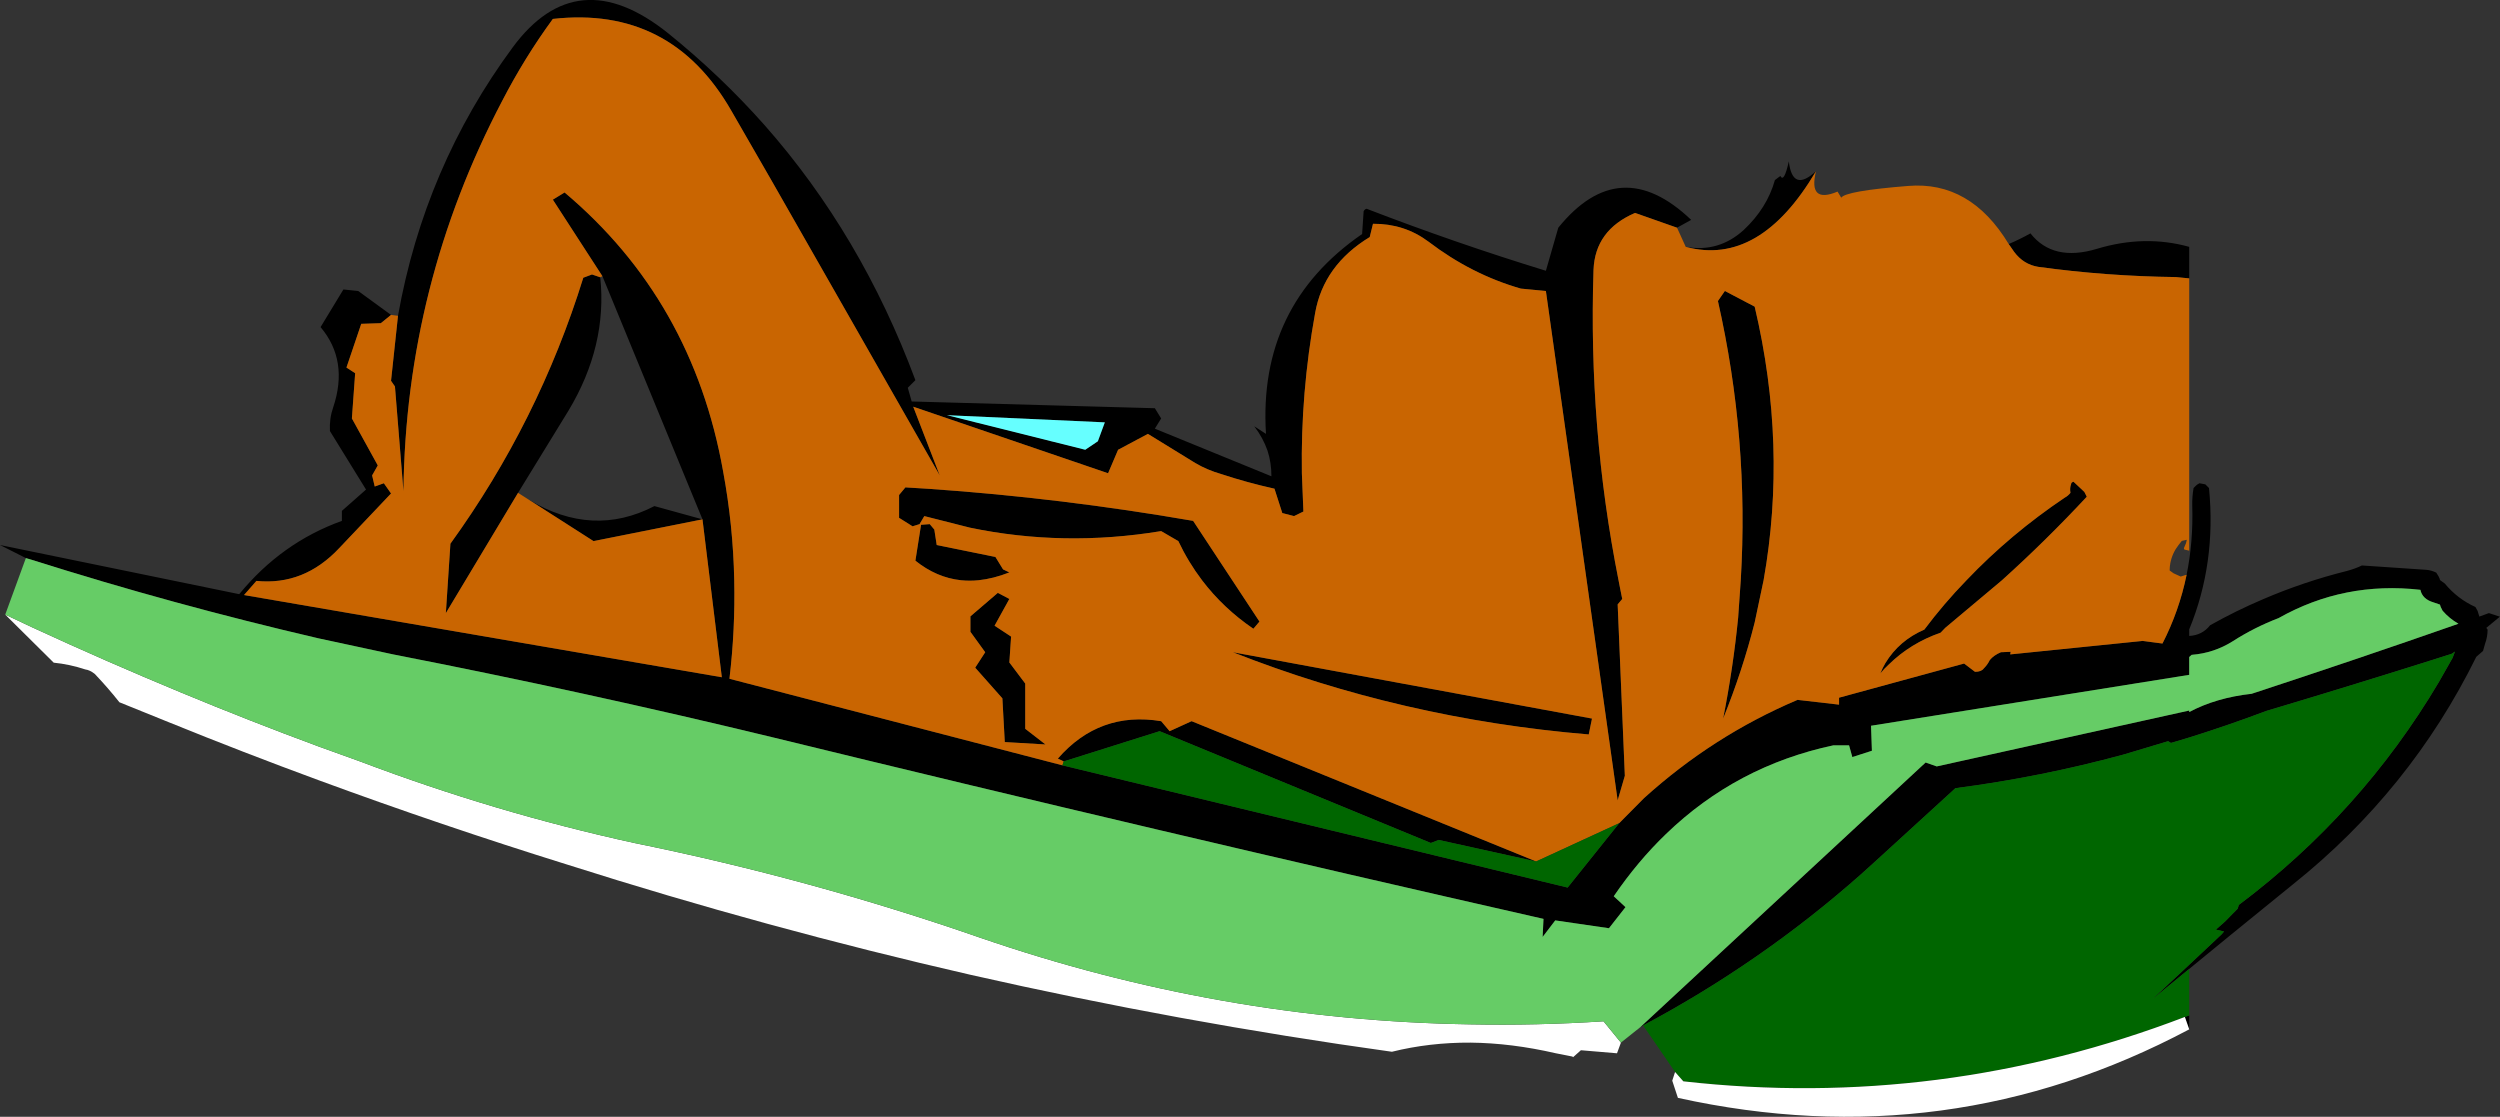 <?xml version="1.0" encoding="UTF-8" standalone="no"?>
<svg xmlns:xlink="http://www.w3.org/1999/xlink" height="256.75px" width="574.75px" xmlns="http://www.w3.org/2000/svg">
  <rect width="100%" height="100%" fill="#333333" stroke="none"/>
  <g transform="matrix(1.0, 0.0, 0.0, 1.0, 57.25, -207.4)">
    <path d="M446.05 271.4 L443.0 271.1 Q427.0 270.9 411.35 268.75 407.95 268.2 405.8 265.3 L404.55 263.5 Q407.05 262.45 409.55 261.05 414.75 267.65 424.85 264.6 435.8 261.3 446.05 264.15 L446.05 271.4 M360.25 246.75 Q347.3 268.7 330.3 264.15 337.85 265.5 343.6 260.3 349.0 255.25 350.8 248.8 L352.05 247.85 Q352.9 249.5 354.0 244.5 354.85 251.75 360.25 246.75 M328.3 259.75 L318.65 256.35 Q309.45 260.3 309.1 269.45 307.9 305.85 314.85 340.8 L315.2 342.6 315.7 345.1 314.65 346.35 316.3 385.75 314.65 391.4 298.15 274.3 292.4 273.75 Q281.05 270.5 271.15 262.95 265.6 258.8 258.4 258.85 L257.65 261.9 Q247.05 268.35 245.1 279.35 241.75 297.75 242.05 316.2 L242.4 325.0 Q241.3 325.5 240.25 326.05 L237.55 325.35 235.75 319.75 Q229.45 318.35 223.55 316.4 220.25 315.45 217.55 313.85 L206.65 307.15 199.8 310.8 197.5 316.2 152.7 300.9 158.8 316.7 120.15 248.95 110.85 232.8 Q97.0 208.7 69.85 211.75 63.4 220.55 58.2 230.6 36.05 272.85 35.5 320.3 L33.55 296.25 32.65 294.95 34.25 280.0 Q40.35 245.75 60.65 218.25 75.4 198.3 96.3 215.0 108.4 224.75 118.55 236.2 140.75 261.35 153.2 294.8 L151.45 296.55 152.35 299.7 208.25 301.25 209.7 303.6 208.25 305.95 235.05 316.9 Q235.05 313.75 234.15 311.0 233.1 308.0 231.1 305.4 L233.8 307.15 Q231.95 277.7 255.9 261.2 L256.25 255.95 Q256.6 255.4 256.95 255.4 277.45 263.3 298.15 269.65 L301.0 259.75 Q315.15 242.3 331.55 257.95 L328.3 259.75 M32.65 279.8 L30.3 281.7 25.8 281.85 22.4 291.9 24.4 293.2 23.65 303.6 29.6 314.4 28.3 316.7 28.9 319.25 31.0 318.5 32.65 320.85 20.75 333.4 Q12.65 342.05 1.7 340.95 L-1.15 344.2 108.7 363.1 104.25 326.8 79.2 331.8 64.35 322.3 Q79.0 331.1 93.2 323.75 L104.25 326.8 81.25 270.9 69.85 253.3 72.55 251.65 Q102.0 276.45 109.0 315.8 111.3 328.2 111.55 340.8 111.8 352.05 110.45 363.45 L187.0 383.35 303.15 411.45 315.0 396.65 320.7 390.9 Q336.55 376.55 356.0 368.3 L365.55 369.4 365.55 367.8 394.3 359.95 396.8 361.85 Q398.25 361.85 398.8 361.1 399.7 360.2 400.2 359.15 401.1 358.05 402.75 357.35 L405.0 357.25 404.9 357.85 435.35 354.75 439.9 355.35 Q443.75 347.85 445.45 339.55 447.0 331.95 446.75 323.65 446.7 321.65 447.05 319.6 L447.6 319.05 447.9 318.8 448.4 318.5 449.75 318.75 450.6 319.6 Q452.3 336.9 446.05 352.1 L446.05 353.6 Q449.05 353.45 450.85 351.15 456.8 347.8 463.05 345.15 472.35 341.15 482.35 338.65 484.35 338.1 485.75 337.4 L500.55 338.4 Q501.75 338.5 502.85 339.05 L503.4 339.95 503.65 340.5 503.7 340.75 504.8 341.55 Q507.75 345.1 511.85 346.95 L512.35 347.85 512.75 349.15 514.95 348.35 517.4 349.15 517.5 349.15 514.35 351.75 514.65 352.15 Q514.65 353.8 514.05 355.45 L513.6 357.05 512.8 357.75 512.05 358.4 Q496.9 389.15 469.85 410.75 L455.45 422.45 446.05 430.15 437.6 437.1 446.05 429.2 453.5 422.2 454.05 421.55 452.55 421.2 452.35 421.15 452.2 421.1 454.3 419.25 457.2 416.3 457.45 415.45 Q485.6 394.3 503.45 364.2 L506.6 358.65 507.15 357.2 506.4 357.7 501.85 359.15 Q483.0 365.1 463.75 370.85 455.15 374.1 446.05 376.95 L441.85 378.2 441.2 377.8 430.85 380.9 Q411.9 386.05 392.3 388.6 L374.35 405.0 370.65 408.35 Q347.8 428.6 320.5 443.15 L319.85 443.55 385.45 382.7 388.0 383.6 446.05 370.75 446.05 371.1 Q452.25 367.8 460.4 366.9 484.35 359.05 507.95 350.8 505.85 349.6 504.3 347.8 L503.85 346.9 503.7 346.4 502.25 345.9 Q499.65 345.15 499.2 343.0 481.65 341.0 466.6 349.5 461.0 351.65 456.1 354.8 451.75 357.55 446.6 357.95 L446.05 358.45 446.05 362.55 372.9 374.25 373.1 380.0 368.6 381.45 367.85 378.75 364.25 378.75 Q341.95 383.5 325.75 399.15 319.25 405.4 313.75 413.45 L316.45 415.95 312.65 420.8 300.3 419.0 297.4 422.8 297.6 418.65 Q208.8 398.5 120.55 376.95 77.4 366.5 33.15 357.85 L15.95 354.15 Q-17.4 346.4 -49.8 336.15 L-51.3 335.7 -57.25 332.7 -2.25 344.0 Q7.45 332.15 21.35 327.15 L21.35 324.85 26.9 319.95 18.6 306.5 Q18.45 303.6 19.35 301.05 22.95 290.3 16.45 282.6 L21.7 273.95 25.1 274.3 32.65 279.8 M61.85 320.7 L45.25 348.35 46.3 332.4 Q66.6 304.3 76.85 271.25 L78.85 270.5 80.75 271.15 Q82.4 286.9 73.45 301.8 L61.85 320.7 M187.3 382.45 L185.95 381.8 Q195.5 370.85 209.7 373.2 L211.65 375.5 216.7 373.2 295.9 405.45 273.5 400.5 271.7 401.2 209.35 375.5 187.3 382.45 M339.3 274.3 L346.15 277.9 Q353.7 309.85 348.2 340.8 L346.15 350.5 Q343.35 361.6 338.9 372.6 341.2 361.0 342.35 349.4 L342.95 340.8 Q344.9 308.4 337.7 276.6 L339.3 274.3 M388.9 352.85 Q382.0 355.25 377.0 360.15 375.95 361.1 375.05 362.2 375.55 360.95 376.2 359.85 379.35 354.65 385.15 352.15 389.65 346.15 394.85 340.8 404.95 330.2 417.45 321.8 418.2 321.4 418.75 320.7 418.55 319.6 418.9 318.7 418.9 318.3 419.45 318.15 L421.95 320.5 422.5 321.6 Q413.15 331.65 403.0 340.8 L389.95 351.75 388.9 352.85 M157.55 329.15 L158.1 332.7 171.6 335.45 173.35 338.3 174.8 339.0 Q171.1 340.45 167.7 340.8 165.65 341.0 163.7 340.8 158.05 340.2 153.2 336.3 L154.5 328.05 156.5 327.9 157.55 329.15 M150.9 319.45 L156.55 319.8 Q186.8 321.9 217.05 327.15 L232.3 350.3 230.9 351.95 Q224.0 347.25 219.1 340.8 215.95 336.65 213.65 331.8 L209.7 329.5 Q187.25 333.2 165.7 328.7 L155.25 326.05 154.15 327.9 152.55 328.4 149.45 326.45 149.45 321.2 150.9 319.45 M192.25 310.8 L195.15 308.85 196.75 304.5 160.45 302.85 192.25 310.8 M172.15 343.7 L174.8 345.1 171.4 351.25 175.2 353.75 174.8 359.7 178.45 364.55 178.45 374.95 183.1 378.55 173.75 378.0 173.2 367.95 166.95 360.9 169.25 357.35 165.85 352.65 165.85 349.1 172.15 343.7 M308.75 372.6 L308.0 376.25 Q265.05 372.65 226.2 357.35 L308.75 372.6 M446.05 427.05 L446.05 427.1 444.85 428.25 446.05 427.05 M446.05 440.85 L446.05 444.05 445.05 441.2 446.05 440.85" fill="#000000" fill-rule="evenodd" stroke="none"/>
    <path d="M404.55 263.5 L405.8 265.3 Q407.95 268.2 411.35 268.75 427.0 270.9 443.0 271.1 L446.05 271.4 446.05 334.0 445.2 333.8 444.95 333.75 Q444.75 333.45 444.9 333.25 L445.3 332.3 445.5 331.5 444.35 331.75 443.6 332.7 Q442.15 334.55 441.7 336.9 441.55 337.7 441.55 338.55 L442.45 339.2 444.1 339.95 445.2 339.6 445.45 339.55 Q443.75 347.85 439.9 355.35 L435.35 354.75 404.9 357.85 405.0 357.25 402.75 357.35 Q401.1 358.05 400.2 359.15 399.7 360.2 398.8 361.1 398.25 361.85 396.8 361.85 L394.3 359.95 365.55 367.8 365.55 369.4 356.0 368.3 Q336.55 376.55 320.7 390.9 L315.0 396.65 295.9 405.45 216.7 373.2 211.65 375.5 209.7 373.2 Q195.5 370.85 185.95 381.8 L187.3 382.45 187.0 383.35 110.45 363.45 Q111.8 352.05 111.55 340.8 111.3 328.2 109.0 315.8 102.0 276.45 72.55 251.65 L69.85 253.3 81.25 270.9 80.75 271.15 78.85 270.5 76.85 271.25 Q66.6 304.3 46.3 332.4 L45.25 348.35 61.85 320.7 64.35 322.3 79.2 331.8 104.25 326.8 108.7 363.1 -1.15 344.2 1.7 340.95 Q12.65 342.05 20.75 333.4 L32.65 320.85 31.0 318.5 28.9 319.25 28.3 316.7 29.6 314.4 23.65 303.6 24.4 293.2 22.4 291.9 25.8 281.85 30.3 281.7 32.65 279.8 34.25 280.0 32.65 294.95 33.55 296.25 35.5 320.3 Q36.05 272.85 58.2 230.6 63.4 220.55 69.85 211.75 97.0 208.7 110.85 232.8 L120.15 248.95 158.8 316.7 152.7 300.9 197.5 316.2 199.8 310.8 206.65 307.15 217.55 313.85 Q220.25 315.45 223.55 316.4 229.45 318.35 235.75 319.75 L237.55 325.35 240.25 326.05 Q241.3 325.5 242.4 325.0 L242.05 316.2 Q241.75 297.75 245.1 279.35 247.05 268.35 257.65 261.9 L258.4 258.85 Q265.6 258.8 271.15 262.95 281.05 270.5 292.4 273.75 L298.15 274.3 314.65 391.4 316.3 385.75 314.65 346.35 315.7 345.1 315.2 342.6 314.85 340.8 Q307.9 305.85 309.1 269.45 309.45 260.3 318.65 256.35 L328.3 259.75 330.3 264.15 Q347.3 268.7 360.25 246.75 358.4 254.3 365.2 251.45 L366.05 252.85 Q367.05 251.3 381.4 250.15 395.75 248.95 404.55 263.5 M339.3 274.3 L337.7 276.6 Q344.9 308.4 342.95 340.8 L342.35 349.4 Q341.2 361.0 338.9 372.6 343.35 361.6 346.15 350.5 L348.2 340.8 Q353.7 309.85 346.15 277.9 L339.3 274.3 M388.9 352.85 L389.95 351.75 403.0 340.8 Q413.15 331.65 422.5 321.6 L421.95 320.5 419.45 318.15 Q418.9 318.3 418.9 318.7 418.55 319.6 418.75 320.7 418.2 321.4 417.45 321.8 404.95 330.2 394.85 340.8 389.65 346.15 385.15 352.15 379.35 354.65 376.2 359.85 375.55 360.95 375.05 362.2 375.95 361.1 377.0 360.15 382.0 355.25 388.9 352.85 M150.9 319.45 L149.45 321.2 149.45 326.45 152.55 328.4 154.15 327.9 155.25 326.05 165.7 328.7 Q187.25 333.2 209.7 329.5 L213.65 331.8 Q215.95 336.65 219.1 340.8 224.0 347.25 230.9 351.95 L232.3 350.3 217.05 327.15 Q186.8 321.9 156.55 319.8 L150.9 319.45 M157.55 329.15 L156.5 327.9 154.5 328.05 153.2 336.3 Q158.05 340.2 163.7 340.8 165.65 341.0 167.7 340.8 171.1 340.45 174.8 339.0 L173.35 338.3 171.6 335.45 158.1 332.7 157.55 329.15 M172.15 343.7 L165.85 349.1 165.85 352.65 169.25 357.35 166.95 360.9 173.2 367.95 173.75 378.0 183.1 378.55 178.45 374.95 178.45 364.55 174.8 359.7 175.2 353.75 171.4 351.25 174.8 345.1 172.15 343.7 M308.75 372.6 L226.2 357.35 Q265.05 372.65 308.0 376.25 L308.75 372.6" fill="#c96501" fill-rule="evenodd" stroke="none"/>
    <path d="M192.25 310.8 L160.45 302.85 196.75 304.5 195.15 308.85 192.25 310.8" fill="#66ffff" fill-rule="evenodd" stroke="none"/>
    <path d="M187.0 383.35 L187.3 382.45 209.35 375.5 271.7 401.2 273.5 400.5 295.9 405.45 315.0 396.65 303.15 411.45 187.0 383.35 M320.5 443.15 Q347.8 428.6 370.65 408.35 L374.35 405.0 392.3 388.6 Q411.9 386.05 430.85 380.9 L441.2 377.8 441.85 378.2 446.05 376.95 Q455.15 374.1 463.75 370.85 483.0 365.1 501.85 359.15 L506.4 357.7 507.15 357.2 506.6 358.65 503.45 364.2 Q485.6 394.3 457.45 415.45 L457.2 416.3 454.3 419.25 452.2 421.1 452.35 421.15 452.55 421.2 454.05 421.55 453.5 422.2 446.05 429.2 437.6 437.1 446.05 430.15 446.05 440.85 445.05 441.2 Q388.95 462.65 329.75 456.0 L327.85 453.85 320.5 443.15 M446.05 427.05 L444.85 428.25 446.05 427.1 446.05 427.05" fill="#006600" fill-rule="evenodd" stroke="none"/>
    <path d="M-56.05 348.7 L-49.8 351.65 Q-32.9 359.45 -15.65 366.6 0.0 373.1 15.95 379.0 L25.65 382.5 Q56.55 394.2 88.55 401.2 129.15 409.45 168.0 422.95 223.25 442.0 280.8 442.9 296.0 443.2 311.4 442.2 L315.4 447.1 314.5 449.55 306.2 448.85 304.4 450.45 304.25 450.3 300.45 449.55 Q290.25 447.2 280.85 447.1 271.4 447.05 262.75 449.2 213.9 442.4 165.85 431.5 119.15 420.8 73.25 406.2 44.35 397.2 15.95 386.75 -1.3 380.4 -18.3 373.5 L-29.8 368.85 Q-32.45 365.5 -35.45 362.35 -36.55 361.45 -37.65 361.3 -41.3 360.1 -44.9 359.75 L-56.05 348.7 M446.05 444.05 Q390.6 473.5 328.5 459.8 L327.2 455.85 327.85 453.85 329.75 456.0 Q388.95 462.65 445.05 441.2 L446.05 444.05" fill="#ffffff" fill-rule="evenodd" stroke="none"/>
    <path d="M-51.3 335.7 L-49.8 336.15 Q-17.4 346.4 15.95 354.15 L33.15 357.85 Q77.4 366.5 120.55 376.95 208.8 398.5 297.6 418.65 L297.4 422.8 300.3 419.0 312.65 420.8 316.45 415.95 313.75 413.45 Q319.25 405.4 325.75 399.15 341.95 383.5 364.25 378.75 L367.85 378.75 368.6 381.45 373.1 380.0 372.9 374.25 446.05 362.55 446.05 358.45 446.6 357.95 Q451.75 357.55 456.1 354.8 461.0 351.65 466.6 349.5 481.65 341.0 499.2 343.0 499.65 345.15 502.25 345.9 L503.7 346.4 503.85 346.9 504.3 347.8 Q505.85 349.6 507.95 350.8 484.35 359.05 460.4 366.9 452.25 367.8 446.05 371.1 L446.05 370.75 388.0 383.6 385.45 382.7 319.85 443.55 315.4 447.1 311.4 442.2 Q296.0 443.2 280.8 442.9 223.25 442.0 168.0 422.95 129.15 409.45 88.55 401.2 56.55 394.2 25.65 382.5 L15.95 379.0 Q0.0 373.1 -15.65 366.6 -32.9 359.45 -49.8 351.65 L-56.05 348.7 -51.3 335.7" fill="#66cc66" fill-rule="evenodd" stroke="none"/>
  </g>
</svg>
